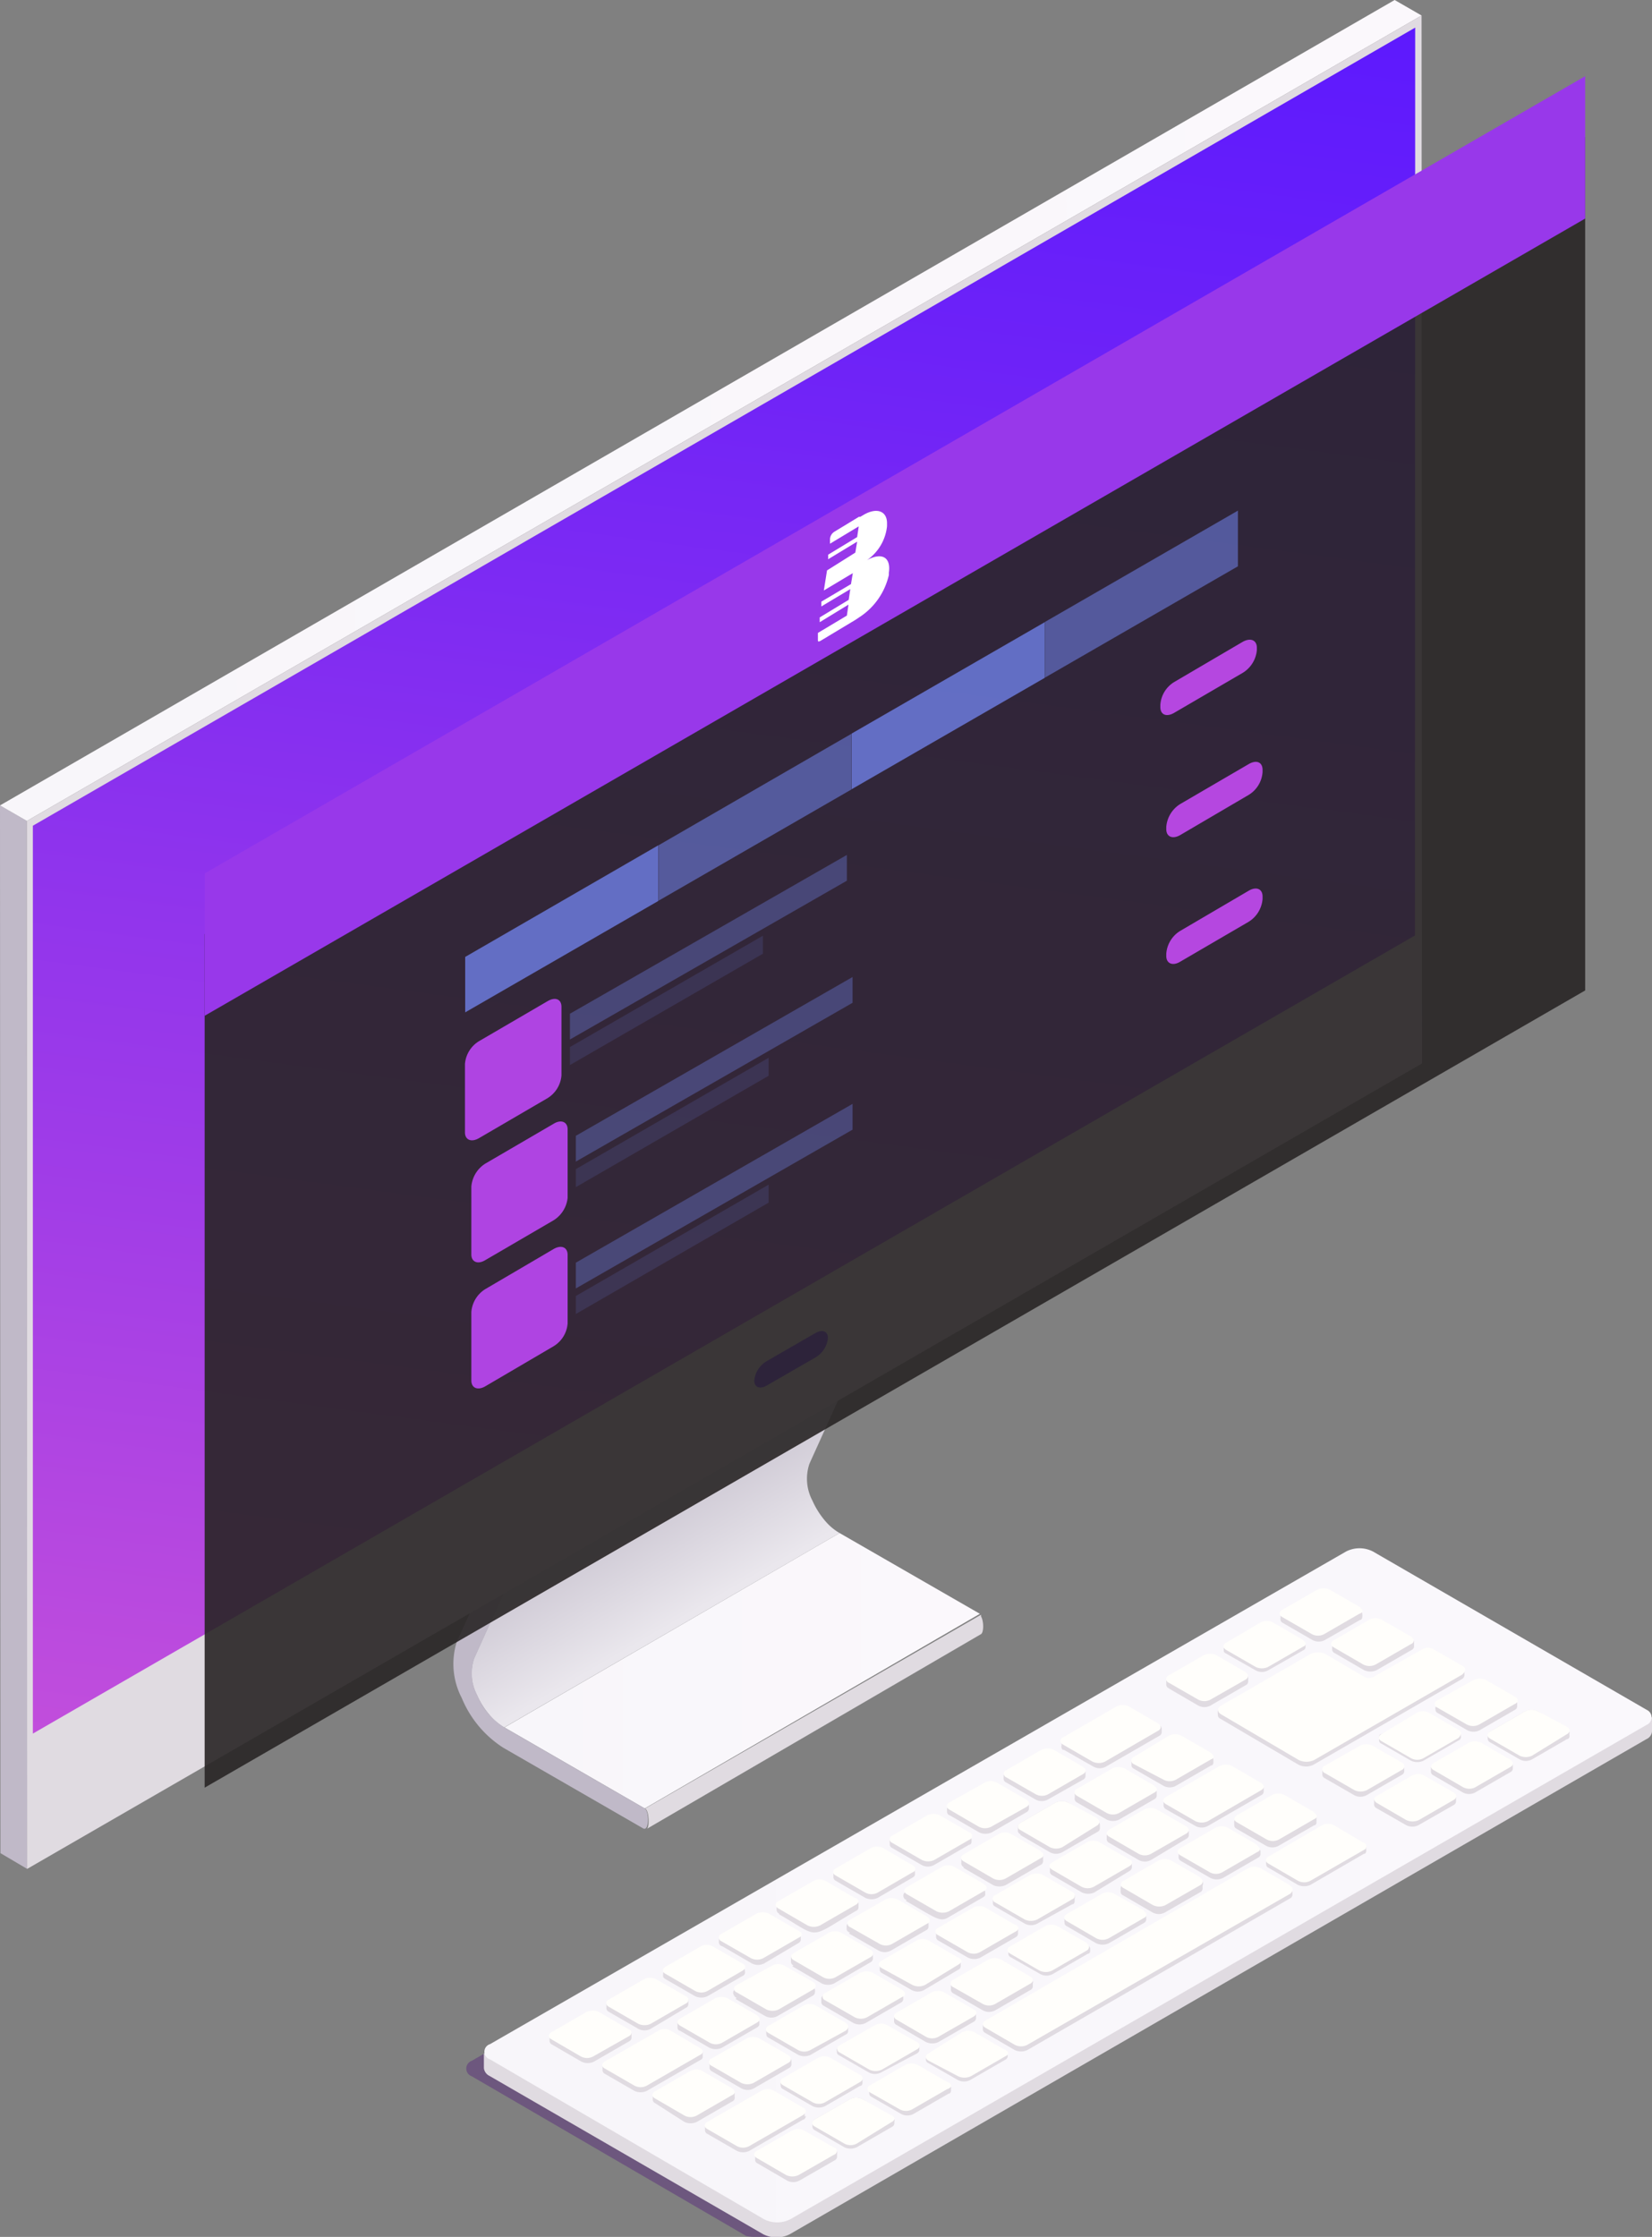 <svg xmlns="http://www.w3.org/2000/svg" xmlns:xlink="http://www.w3.org/1999/xlink" viewBox="0 0 72.41 98.04"><rect x="0" y="0" width="72.41" height="98.04" fill="#808080" stroke="none"/><defs><style>.e1bb1895-8fac-4a60-90a9-4d299949783f{isolation:isolate;}.e34b20fe-54cf-435a-8bc4-66fb10a1e843{fill:#50197c;opacity:0.4;mix-blend-mode:multiply;}.adfc9a35-1186-4e3e-bfd4-fcd4192118db{fill:url(#a804ecbb-6295-4aae-8595-28a1afab91a7);}.f1f9d788-10b5-4a0a-b03a-a89c0aa50ef7{fill:#e0dbe1;}.ea7c6802-8b2f-44ff-867f-ad48c9731958{fill:url(#f989fbba-e2cc-4c5c-a792-32e75dcaa9de);}.bbc47c3f-bfd0-467a-bcdd-e5c4646bd99f{fill:#c0b9c8;}.b77a996a-090d-4d02-ac13-f99d0c6d4150{fill:url(#bb928628-eede-4dda-93c1-6da18bb0a31c);}.e86c47e0-ea8e-408b-ac37-5f8c63d4069b{fill:url(#a5bd6765-35f0-4d0a-87b7-ba072d833a4f);}.f59c2864-6f44-47a4-bbf0-93841e7aff05{fill:url(#e0ce490d-f0b0-463d-913a-e9775acb4926);}.ba7acaa7-9f40-4ca6-9a16-40fd5e7d538e{fill:#5917ff;}.a7fe71a8-38b8-46f4-aef8-4821107b3167{fill:url(#aa7e5234-9015-4951-adb3-8678d7fcaeb8);}.ac09ddfd-a9bf-4697-8500-2e6ec37a7ba4{fill:url(#b5b29c07-38af-4226-baf6-5d6dd9cae08b);}.b2df90a0-f03e-4f0e-b229-b2536a1813d3{fill:#fffefb;}.e1c9d5bb-5d4d-4c64-b089-dbfb412bb5db{fill:#282525;opacity:0.9;}.ecaaa69d-5996-48e8-8f27-f8b56c0750fb{fill:#9838ea;}.e538fb5c-a9bc-40c2-98f6-95a10fce0915,.fd0fe1f4-6d97-488a-acc4-53c4d3e4e673{fill:#788eff;}.fd0fe1f4-6d97-488a-acc4-53c4d3e4e673{opacity:0.7;}.e538fb5c-a9bc-40c2-98f6-95a10fce0915{opacity:0.5;}.a31d7ea2-2887-4c1d-8cbb-bb2020378da0{opacity:0.45;}.bb5169e5-f301-40c4-95b8-8c0d0c3f6318{opacity:0.19;}.b8d1ce5e-9899-434f-a8d0-d00d4158ed6d{fill:#af44e2;}.a9ff7742-2dd6-4845-bb8c-150b9a3c6522{fill:#b547e0;}.b9a4b4a2-eef0-4455-83c6-212e559289fc{fill:#fff;}</style><linearGradient id="a804ecbb-6295-4aae-8595-28a1afab91a7" x1="22.11" y1="73.22" x2="42.95" y2="73.22" gradientUnits="userSpaceOnUse"><stop offset="0" stop-color="#f8f6fa"/><stop offset="1" stop-color="#fbf8fc"/></linearGradient><linearGradient id="f989fbba-e2cc-4c5c-a792-32e75dcaa9de" x1="30.44" y1="65.25" x2="32.77" y2="69.28" gradientUnits="userSpaceOnUse"><stop offset="0" stop-color="#cfcad5"/><stop offset="1" stop-color="#eae7ed"/></linearGradient><linearGradient id="bb928628-eede-4dda-93c1-6da18bb0a31c" x1="39.52" y1="54.84" x2="24.19" y2="54.84" gradientUnits="userSpaceOnUse"><stop offset="0" stop-color="#e0dbe1"/><stop offset="1" stop-color="#e0dbe1"/></linearGradient><linearGradient id="a5bd6765-35f0-4d0a-87b7-ba072d833a4f" x1="0" y1="17.99" x2="62.31" y2="17.99" xlink:href="#a804ecbb-6295-4aae-8595-28a1afab91a7"/><linearGradient id="e0ce490d-f0b0-463d-913a-e9775acb4926" x1="37.71" y1="-6.35" x2="20.46" y2="123.4" gradientUnits="userSpaceOnUse"><stop offset="0" stop-color="#5917ff"/><stop offset="0.16" stop-color="#6d22f8"/><stop offset="0.48" stop-color="#a13de7"/><stop offset="0.95" stop-color="#f569ca"/><stop offset="1" stop-color="#ff6ec7"/></linearGradient><linearGradient id="aa7e5234-9015-4951-adb3-8678d7fcaeb8" x1="35.34" y1="86.64" x2="33.14" y2="86.64" xlink:href="#bb928628-eede-4dda-93c1-6da18bb0a31c"/><linearGradient id="b5b29c07-38af-4226-baf6-5d6dd9cae08b" x1="21.21" y1="82.62" x2="72.41" y2="82.62" gradientUnits="userSpaceOnUse"><stop offset="0" stop-color="#f8f6fa"/><stop offset="1" stop-color="#faf8fc"/></linearGradient></defs><title>10</title><g class="e1bb1895-8fac-4a60-90a9-4d299949783f"><g id="ee86cfb7-dad3-44d2-9222-786635271eb0" data-name="Camada 2"><g id="afeeef65-052a-4025-9a23-a412d36b6c9b" data-name="0"><g id="aef7a4b3-4a4a-4747-ba75-f645f9cd71d2" data-name="10"><path class="e34b20fe-54cf-435a-8bc4-66fb10a1e843" d="M34.49,97.92a.76.76,0,0,1-.37.11A4.74,4.74,0,0,1,32.71,98L20.68,91a.36.36,0,0,1,0-.68L58.2,68.67a2.22,2.22,0,0,1,2,0l12,6.94C72.52,75.79,37.21,96.34,34.49,97.92Z"/><g class="e1bb1895-8fac-4a60-90a9-4d299949783f"><polygon class="adfc9a35-1186-4e3e-bfd4-fcd4192118db" points="36.8 67.19 22.11 75.71 28.26 79.26 42.95 70.73 36.8 67.19"/><path class="f1f9d788-10b5-4a0a-b03a-a89c0aa50ef7" d="M43,70.84,43,70.77s-14.72,8.49-14.72,8.49a.29.29,0,0,1,.08.11c.1.23.09.71,0,.78L43,71.62C43.12,71.55,43.13,71.07,43,70.84Z"/><path class="ea7c6802-8b2f-44ff-867f-ad48c9731958" d="M35.61,65.77a2.05,2.05,0,0,1-.13-1.62l4-8.84L24.78,63.84l-4,8.84a2.05,2.05,0,0,0,.13,1.62,3.57,3.57,0,0,0,.56.88,2.4,2.4,0,0,0,.63.53L36.8,67.19a2.4,2.4,0,0,1-.63-.53A3.64,3.64,0,0,1,35.61,65.77Z"/><path class="bbc47c3f-bfd0-467a-bcdd-e5c4646bd99f" d="M28.26,79.26l-6.15-3.55a3,3,0,0,1-1.19-1.41,2.05,2.05,0,0,1-.13-1.62l4-8.84,0-.16,0-8.6a.81.81,0,0,0-.39-.66c-.2-.12-.37,0-.37.23l0,8.52-4,8.76a3.23,3.23,0,0,0,.21,2.49,4.72,4.72,0,0,0,1.82,2.18l6.14,3.54C28.46,80.26,28.46,79.38,28.26,79.26Z"/><path class="b77a996a-090d-4d02-ac13-f99d0c6d4150" d="M39.46,46.26a1.18,1.18,0,0,0-.14-.22.65.65,0,0,0-.18-.15.28.28,0,0,0-.26,0L24.19,54.39a.25.25,0,0,1,.26,0,.49.49,0,0,1,.18.14,1.09,1.09,0,0,1,.14.23.73.73,0,0,1,.07.29l0,8.6,0,.16,14.69-8.53,0-.15,0-8.61A.79.79,0,0,0,39.46,46.26Z"/></g><g id="e2e34ee4-6d0a-42ab-96a6-9bfed968b853" data-name="1"><polygon class="bbc47c3f-bfd0-467a-bcdd-e5c4646bd99f" points="1.19 81.91 0.02 81.22 0 35.3 1.18 35.98 1.19 81.91"/><polygon class="e86c47e0-ea8e-408b-ac37-5f8c63d4069b" points="1.18 35.98 0 35.3 61.13 0 62.31 0.68 1.18 35.98"/><polygon class="f1f9d788-10b5-4a0a-b03a-a89c0aa50ef7" points="62.31 0.68 62.33 46.61 1.19 81.91 1.18 35.98 62.31 0.68"/><polygon class="f59c2864-6f44-47a4-bbf0-93841e7aff05" points="1.44 36.19 62.03 1.21 62.02 41 1.44 75.98 1.44 36.19"/></g><path class="ba7acaa7-9f40-4ca6-9a16-40fd5e7d538e" d="M35.75,59.49,33.6,60.73c-.3.17-.54.07-.54-.22a1.11,1.11,0,0,1,.54-.85l2.15-1.24c.3-.17.54-.07.54.22A1.11,1.11,0,0,1,35.75,59.49Z"/><path class="a7fe71a8-38b8-46f4-aef8-4821107b3167" d="M21.21,90v.64a.43.43,0,0,0,.24.34l12,6.94a1.27,1.27,0,0,0,1.17,0L72.17,76.22a.4.4,0,0,0,.24-.34v-.62Z"/><path class="ac09ddfd-a9bf-4697-8500-2e6ec37a7ba4" d="M72.17,75.6,34.65,97.26a1.27,1.27,0,0,1-1.17,0l-12-7a.35.35,0,0,1,0-.67L59,68a1.29,1.29,0,0,1,1.18,0l12,6.94A.36.36,0,0,1,72.17,75.6Z"/><path class="f1f9d788-10b5-4a0a-b03a-a89c0aa50ef7" d="M53.64,72.38v-.1a.18.18,0,0,1,.1-.18l1.54-.89a.59.59,0,0,1,.55,0l1.29.74a.16.16,0,0,1,.1.19,0,0,0,0,1,0,0,0,0,0,0,1,0,0,.16.16,0,0,1-.1.19l-1.54.88a.57.57,0,0,1-.54,0l-1.3-.74A.19.19,0,0,1,53.64,72.38Zm2.59-1.25,1.3.75a.57.57,0,0,0,.54,0L59.61,71c.08,0,.12-.12.1-.18a.06.06,0,0,0,0-.06,0,0,0,0,0,0,0c0-.06,0-.13-.1-.18l-1.3-.75a.57.57,0,0,0-.54,0l-1.54.89c-.09,0-.12.12-.1.18a.06.06,0,0,0,0,.06,0,0,0,0,0,0,0C56.11,71,56.14,71.08,56.23,71.13Zm-5,2.87,1.29.75a.57.57,0,0,0,.54,0l1.54-.89a.18.18,0,0,0,.11-.18v-.11a.18.18,0,0,0-.11-.18l-1.29-.75a.64.64,0,0,0-.54,0l-1.54.89a.18.18,0,0,0-.11.18v.11A.17.17,0,0,0,51.26,74ZM31.2,90.78l1.3.75a.57.57,0,0,0,.54,0l1.54-.89a.18.18,0,0,0,.11-.18v-.11a.18.18,0,0,0-.11-.18l-1.29-.75a.66.66,0,0,0-.55,0l-1.54.89a.19.19,0,0,0-.1.19v.1A.18.18,0,0,0,31.2,90.78Zm5.43-8.35,1.3.75a.64.64,0,0,0,.54,0L40,82.29c.09-.05.12-.12.1-.18a.06.06,0,0,0,0-.06,0,0,0,0,0,0,0c0-.06,0-.13-.1-.18l-1.29-.75a.59.59,0,0,0-.55,0L36.63,82a.18.18,0,0,0-.1.18v.11A.18.18,0,0,0,36.63,82.43Zm5-2.87,1.29.75a.66.66,0,0,0,.55,0L45,79.42a.19.19,0,0,0,.1-.19v-.1A.18.18,0,0,0,45,79l-1.3-.75a.57.57,0,0,0-.54,0l-1.54.89a.17.17,0,0,0-.11.18v.1A.18.18,0,0,0,41.61,79.56Zm5-2.87,1.3.74a.57.57,0,0,0,.54,0l2.34-1.35a.18.18,0,0,0,.11-.18v-.11a.18.18,0,0,0-.11-.18l-1.29-.75a.64.64,0,0,0-.54,0l-2.35,1.35a.19.19,0,0,0-.1.19v.1A.19.19,0,0,0,46.58,76.69ZM44.1,78.12l1.29.75a.57.57,0,0,0,.54,0L47.47,78a.18.18,0,0,0,.11-.18v-.11a.18.18,0,0,0-.11-.18l-1.29-.75a.57.57,0,0,0-.54,0l-1.54.89a.18.18,0,0,0-.11.18v.11A.18.18,0,0,0,44.1,78.12Zm-5,2.87,1.3.75a.57.57,0,0,0,.54,0l1.54-.89c.09,0,.12-.12.1-.18a0,0,0,0,0,0,0,.06.06,0,0,0,0-.06c0-.06,0-.13-.1-.18l-1.3-.75a.64.64,0,0,0-.54,0l-1.54.89a.16.16,0,0,0-.1.19,0,0,0,0,0,0,.05,0,0,0,0,0,0,0C39,80.88,39,80.94,39.12,81ZM49.7,77.52l1.3.75a.57.57,0,0,0,.54,0l1.54-.89c.09,0,.12-.12.1-.18a.06.06,0,0,0,0-.06,0,0,0,0,0,0,0c0-.06,0-.13-.1-.18l-1.3-.75a.57.57,0,0,0-.54,0l-1.54.89c-.09,0-.12.12-.1.18a.06.06,0,0,0,0,.06,0,0,0,0,0,0,0C49.58,77.4,49.61,77.47,49.7,77.52ZM29.8,89l1.3.75a.64.64,0,0,0,.54,0l1.54-.89c.09-.05.12-.12.1-.18a.06.06,0,0,0,0-.06,0,0,0,0,0,0,0c0-.06,0-.13-.1-.18l-1.3-.75a.57.57,0,0,0-.54,0l-1.54.89c-.08,0-.12.12-.1.18a0,0,0,0,0,0,0,.06.06,0,0,0,0,.06C29.68,88.89,29.72,89,29.8,89ZM47.21,79l1.3.75a.64.64,0,0,0,.54,0l1.54-.89a.18.18,0,0,0,.11-.19v-.1a.17.17,0,0,0-.11-.18L49.3,77.6a.59.59,0,0,0-.55,0l-1.54.89a.18.18,0,0,0-.1.18v.1A.19.19,0,0,0,47.21,79Zm-2.48,1.43,1.29.75a.57.57,0,0,0,.54,0l1.54-.89a.18.18,0,0,0,.11-.18V80a.18.18,0,0,0-.11-.18L46.81,79a.64.64,0,0,0-.54,0l-1.54.89a.18.18,0,0,0-.11.19v.1A.17.17,0,0,0,44.73,80.39Zm-2.49,1.44,1.29.75a.66.66,0,0,0,.55,0l1.54-.89a.18.18,0,0,0,.1-.18V81.4a.18.18,0,0,0-.1-.18l-1.3-.75a.57.57,0,0,0-.54,0l-1.54.89c-.09,0-.12.12-.1.18a0,0,0,0,0,0,0,.06.06,0,0,0,0,.06C42.12,81.71,42.15,81.78,42.24,81.83Zm-10,5.74,1.3.75a.57.57,0,0,0,.54,0l1.54-.89a.18.18,0,0,0,.1-.18,0,0,0,0,0,0,0,.06.06,0,0,0,0-.06.18.18,0,0,0-.1-.18l-1.3-.75a.64.64,0,0,0-.54,0l-1.54.89a.16.16,0,0,0-.1.19,0,0,0,0,0,0,0,0,0,0,0,0,0,0C32.17,87.46,32.2,87.52,32.29,87.57Zm2.49-1.43,1.29.75a.64.64,0,0,0,.54,0L38.16,86a.19.19,0,0,0,.1-.19v-.1a.18.18,0,0,0-.1-.18c-1.91-1.1-1.27-1.08-3.38.14a.17.17,0,0,0-.11.18V86A.18.18,0,0,0,34.78,86.14Zm2.48-1.44,1.3.75a.57.57,0,0,0,.54,0l1.54-.89a.18.18,0,0,0,.11-.18v-.11a.18.18,0,0,0-.11-.18l-1.29-.75a.64.64,0,0,0-.54,0l-1.55.89a.18.18,0,0,0-.1.18v.11A.18.18,0,0,0,37.26,84.7Zm2.49-1.43c1.27.73,1.49.94,1.84.74l1.54-.89c.09-.05.12-.11.1-.18a0,0,0,0,0,0,0,0,0,0,0,0,0,0,.16.16,0,0,0-.1-.19l-1.3-.74a.57.57,0,0,0-.54,0l-1.54.89c-.08,0-.12.11-.1.18a0,0,0,0,0,0,0,0,0,0,0,0,0,0A.17.17,0,0,0,39.75,83.27Zm-4.43,9.46v-.1a.18.18,0,0,0-.11-.19l-1.29-.74a.57.57,0,0,0-.54,0L31,93.05a.18.18,0,0,0-.1.18v.11a.18.18,0,0,0,.1.18l1.3.75a.64.64,0,0,0,.54,0l2.34-1.36A.17.17,0,0,0,35.32,92.73ZM32.2,91.9v-.11a.18.18,0,0,0-.11-.18l-1.29-.75a.57.57,0,0,0-.54,0l-1.54.89a.18.18,0,0,0-.11.18V92a.18.18,0,0,0,.11.18L30,93a.64.64,0,0,0,.54,0l1.54-.89A.18.18,0,0,0,32.2,91.9Zm1.95-8c1.86,1.07,1.22,1.1,3.37-.15a.17.17,0,0,0,.11-.18v-.1a.18.18,0,0,0-.11-.19l-1.29-.74a.57.57,0,0,0-.54,0l-1.54.89a.17.17,0,0,0-.11.18v.1A.18.18,0,0,0,34.15,83.87Zm27.4-6.26V77.5a.18.18,0,0,0-.11-.18l-1.29-.75a.66.66,0,0,0-.55,0l-1.54.89a.19.19,0,0,0-.1.19v.1a.18.18,0,0,0,.1.18l1.3.75a.57.57,0,0,0,.54,0l1.54-.89A.18.18,0,0,0,61.55,77.61ZM30.8,90.12V90a.18.18,0,0,0-.11-.19l-1.29-.74a.57.57,0,0,0-.54,0l-2.35,1.35a.18.18,0,0,0-.1.18v.11a.18.18,0,0,0,.1.18l1.3.75a.64.64,0,0,0,.54,0l2.34-1.35C30.78,90.25,30.81,90.19,30.8,90.12Zm.86-4.82,1.29.75a.59.59,0,0,0,.55,0L35,85.16a.18.18,0,0,0,.1-.18v-.11a.18.18,0,0,0-.1-.18l-1.3-.75a.64.64,0,0,0-.54,0l-1.54.89a.18.18,0,0,0-.11.18v.11A.18.18,0,0,0,31.66,85.3Zm-2.49,1.44,1.3.75a.64.64,0,0,0,.54,0l1.54-.89a.16.16,0,0,0,.1-.19,0,0,0,0,0,0,0,0,0,0,0,0,0,0c0-.07,0-.13-.1-.18l-1.3-.75a.57.57,0,0,0-.54,0l-1.54.89c-.09,0-.12.12-.1.18a0,0,0,0,0,0,0,.06.06,0,0,0,0,.06C29.05,86.62,29.08,86.69,29.17,86.74Zm-1.49,2.55v-.11a.18.18,0,0,0-.11-.18l-1.29-.75a.57.57,0,0,0-.54,0l-1.54.89a.18.18,0,0,0-.11.18v.11a.18.18,0,0,0,.11.18l1.29.75a.64.64,0,0,0,.54,0l1.54-.89A.18.18,0,0,0,27.68,89.29Zm-1-1.12,1.3.75a.57.57,0,0,0,.54,0L30.06,88a.17.17,0,0,0,.11-.18v-.11a.18.18,0,0,0-.11-.18l-1.29-.75a.66.66,0,0,0-.55,0l-1.54.89a.19.19,0,0,0-.1.19V88A.18.18,0,0,0,26.68,88.17ZM68.79,76a.16.16,0,0,0-.1-.19L67.4,75a.66.66,0,0,0-.55,0l-1.54.89a.19.19,0,0,0-.1.19v.1a.18.18,0,0,0,.1.18l1.3.75a.57.57,0,0,0,.54,0l1.54-.89c.09,0,.12-.11.1-.18a0,0,0,0,0,0,0A0,0,0,0,0,68.79,76Zm-9-2.41-1.7-1a.74.74,0,0,0-.68,0l-3.9,2.25c-.11.06-.15.14-.13.22a0,0,0,0,0,0,0,.06.06,0,0,0,0,.06c0,.08,0,.16.13.22l3.4,2a.72.72,0,0,0,.67,0l6.48-3.74a.22.22,0,0,0,.13-.22v-.1a.22.22,0,0,0-.13-.22l-1.27-.73a.46.46,0,0,0-.44,0l-2.18,1.24A.42.42,0,0,1,59.81,73.54Zm-2.21,6-1.3-.75a.57.57,0,0,0-.54,0l-1.54.89c-.09,0-.12.12-.1.18a.06.06,0,0,0,0,.06,0,0,0,0,0,0,0c0,.06,0,.13.1.18l1.3.75a.57.57,0,0,0,.54,0L57.6,80c.09,0,.12-.12.1-.18a.06.06,0,0,0,0-.06,0,0,0,0,0,0,0C57.72,79.64,57.69,79.57,57.6,79.52Zm6.33-3.63-1.3-.75a.57.57,0,0,0-.54,0L60.55,76c-.09,0-.12.11-.1.18a0,0,0,0,0,0,.05,0,0,0,0,0,0,0,.16.16,0,0,0,.1.19l1.3.75a.64.64,0,0,0,.54,0l1.54-.89a.16.16,0,0,0,.1-.19,0,0,0,0,0,0,0,0,0,0,0,0,0-.05C64.05,76,64,75.94,63.93,75.89Zm-11.3,6.5-1.3-.75a.64.64,0,0,0-.54,0l-1.54.89a.18.18,0,0,0-.11.19v.1a.17.17,0,0,0,.11.18l1.29.75a.57.57,0,0,0,.54,0l1.55-.89a.18.18,0,0,0,.1-.18v-.11A.18.18,0,0,0,52.63,82.39Zm10.31-7.62a.06.06,0,0,0,0,.06,0,0,0,0,0,0,0c0,.06,0,.13.1.18l1.29.75a.59.59,0,0,0,.55,0l1.54-.89a.18.18,0,0,0,.1-.18v-.11a.18.18,0,0,0-.1-.18l-1.3-.75a.57.57,0,0,0-.54,0L63,74.59C63,74.64,62.92,74.71,62.94,74.77ZM42.68,88.14l-1.3-.75a.57.57,0,0,0-.54,0l-1.54.89a.17.17,0,0,0-.11.18v.1a.18.18,0,0,0,.11.19l1.29.75a.64.64,0,0,0,.54,0l1.55-.89a.19.19,0,0,0,.1-.19v-.1A.18.18,0,0,0,42.68,88.14Zm5-2.88-1.3-.74a.57.57,0,0,0-.54,0l-1.54.88a.17.17,0,0,0-.1.19,0,0,0,0,0,0,0,0,0,0,0,0,0,0,.17.17,0,0,0,.1.19l1.3.74a.57.57,0,0,0,.54,0l1.54-.89c.09,0,.12-.11.1-.18a0,0,0,0,0,0,0,0,0,0,0,0,0,0A.16.16,0,0,0,47.65,85.26ZM45.16,86.7,43.87,86a.57.57,0,0,0-.54,0l-1.55.89a.18.18,0,0,0-.1.18v.11a.18.18,0,0,0,.1.18l1.3.75a.57.57,0,0,0,.54,0l1.54-.89a.18.18,0,0,0,.11-.18v-.11A.18.18,0,0,0,45.16,86.7Zm-5,2.87-1.3-.75a.64.64,0,0,0-.54,0l-1.54.89a.16.16,0,0,0-.1.19,0,0,0,0,0,0,0,0,0,0,0,0,0,0c0,.07,0,.13.1.18l1.3.75a.57.57,0,0,0,.54,0L40.19,90c.08-.05.12-.12.1-.18a0,0,0,0,0,0,0,.06.06,0,0,0,0-.06C40.31,89.69,40.27,89.62,40.19,89.57ZM37.7,91l-1.3-.75a.57.57,0,0,0-.54,0l-1.54.89c-.08,0-.12.12-.1.18a0,0,0,0,0,0,0,.06.06,0,0,0,0,.06c0,.06,0,.13.1.18l1.3.75a.64.64,0,0,0,.54,0l1.54-.89c.09,0,.12-.12.1-.18a.06.06,0,0,0,0-.06,0,0,0,0,0,0,0C37.82,91.13,37.79,91.06,37.7,91Zm12.44-7.18-1.3-.75a.57.57,0,0,0-.54,0L46.76,84c-.09,0-.12.12-.1.18a0,0,0,0,0,0,0,.06.06,0,0,0,0,.06c0,.06,0,.13.1.18l1.29.75a.66.66,0,0,0,.55,0l1.54-.89a.18.18,0,0,0,.1-.18V84A.18.18,0,0,0,50.14,83.83Zm5-2.88-1.29-.74a.59.59,0,0,0-.55,0l-1.54.89a.18.18,0,0,0-.1.18v.1a.19.19,0,0,0,.1.19l1.3.75a.64.64,0,0,0,.54,0l1.54-.89a.18.18,0,0,0,.11-.19v-.1A.18.18,0,0,0,55.11,81ZM41.58,91.34l-1.3-.75a.64.64,0,0,0-.54,0l-1.54.89c-.08,0-.12.12-.1.18a.06.06,0,0,0,0,.06,0,0,0,0,0,0,0c0,.06,0,.13.1.18l1.3.75a.57.57,0,0,0,.54,0l1.54-.89c.09,0,.12-.12.1-.18a0,0,0,0,0,0,0,.06.06,0,0,0,0-.06C41.7,91.46,41.67,91.39,41.58,91.34Zm2.49-1.44-1.3-.74a.57.57,0,0,0-.54,0l-1.54.89c-.09,0-.12.11-.1.18a0,0,0,0,0,0,0,0,0,0,0,0,0,0,.16.16,0,0,0,.1.19l1.29.74a.59.59,0,0,0,.55,0l1.54-.89a.18.18,0,0,0,.1-.18v-.1A.19.19,0,0,0,44.07,89.9Zm-5,2.88L37.8,92a.57.57,0,0,0-.54,0l-1.55.89a.18.18,0,0,0-.1.18v.11a.18.18,0,0,0,.1.18l1.3.75a.64.64,0,0,0,.54,0l1.54-.89a.18.18,0,0,0,.11-.19V93A.17.17,0,0,0,39.09,92.78Zm-2.48,1.43-1.3-.75a.64.64,0,0,0-.54,0l-1.54.89a.18.18,0,0,0-.11.19v.1a.17.17,0,0,0,.11.18l1.29.75a.57.57,0,0,0,.54,0l1.55-.89a.18.18,0,0,0,.1-.18v-.11A.18.18,0,0,0,36.61,94.21Zm18.67-16L54,77.47a.64.64,0,0,0-.54,0L51.1,78.82A.19.19,0,0,0,51,79v.1a.2.2,0,0,0,.1.19l1.3.74a.57.57,0,0,0,.54,0l2.34-1.35a.18.18,0,0,0,.11-.18V78.4A.18.18,0,0,0,55.28,78.22Zm4.5,2.61-1.3-.75a.64.64,0,0,0-.54,0L55.6,81.44c-.09,0-.12.11-.1.18a0,0,0,0,0,0,0,.06.06,0,0,0,0,.06c0,.06,0,.13.1.18l1.29.75a.66.66,0,0,0,.55,0l2.34-1.36c.09,0,.12-.11.1-.18a0,0,0,0,0,0-.05,0,0,0,0,0,0,0A.16.16,0,0,0,59.78,80.83ZM66.2,77.2l-1.29-.75a.57.57,0,0,0-.54,0l-1.54.89a.18.18,0,0,0-.11.18v.11a.18.18,0,0,0,.11.18l1.29.75a.57.57,0,0,0,.54,0l1.54-.89a.18.18,0,0,0,.11-.18v-.11A.18.18,0,0,0,66.2,77.2Zm-2.48,1.43-1.3-.74a.57.57,0,0,0-.54,0l-1.54.89a.17.17,0,0,0-.11.18v.1a.18.18,0,0,0,.11.19l1.29.74a.59.59,0,0,0,.55,0l1.54-.88a.19.19,0,0,0,.1-.19v-.1A.19.19,0,0,0,63.72,78.63Zm-7.17,4.1L55.25,82a.57.57,0,0,0-.54,0L43.19,88.63a.18.18,0,0,0-.11.18v.11a.18.18,0,0,0,.11.18l1.29.75a.66.66,0,0,0,.55,0L56.55,83.2a.19.19,0,0,0,.1-.19v-.1A.18.18,0,0,0,56.55,82.73ZM47,83l-1.3-.75a.64.64,0,0,0-.54,0l-1.54.89a.16.16,0,0,0-.1.19,0,0,0,0,0,0,.05,0,0,0,0,0,0,0c0,.07,0,.13.1.18l1.3.75a.57.57,0,0,0,.54,0L47,83.46c.09,0,.12-.12.1-.18a0,0,0,0,0,0,0,.06.06,0,0,0,0-.06C47.14,83.11,47.11,83,47,83Zm-2.49,1.44-1.29-.75a.59.59,0,0,0-.55,0l-1.54.89a.18.18,0,0,0-.1.18v.11a.18.18,0,0,0,.1.18l1.3.75a.64.64,0,0,0,.54,0l1.54-.89a.18.18,0,0,0,.11-.18v-.11A.17.17,0,0,0,44.53,84.43Zm5-2.87-1.3-.75a.57.57,0,0,0-.54,0l-1.54.89a.17.17,0,0,0-.11.18V82a.18.18,0,0,0,.11.19l1.29.75a.66.66,0,0,0,.55,0L49.51,82a.19.19,0,0,0,.1-.19v-.1A.18.18,0,0,0,49.51,81.56Zm8.88-9.41v.11a.18.18,0,0,0,.11.18l1.29.75a.66.66,0,0,0,.55,0l1.54-.89a.18.18,0,0,0,.1-.18V72a.18.18,0,0,0-.1-.18l-1.3-.75a.57.57,0,0,0-.54,0L58.5,72A.18.18,0,0,0,58.39,72.15Zm-6.4,8-1.29-.75a.57.57,0,0,0-.54,0l-1.54.89a.18.18,0,0,0-.11.18v.11a.18.18,0,0,0,.11.18l1.29.75a.57.57,0,0,0,.54,0L52,80.59a.18.18,0,0,0,.11-.18V80.3A.18.18,0,0,0,52,80.12ZM42,85.86l-1.29-.74a.57.57,0,0,0-.54,0L38.67,86a.18.18,0,0,0-.11.19v.1a.18.18,0,0,0,.11.19l1.29.74a.57.57,0,0,0,.54,0L42,86.33a.17.17,0,0,0,.11-.18v-.1A.18.18,0,0,0,42,85.86Zm-5,2.88L35.77,88a.57.57,0,0,0-.54,0l-1.54.89c-.09.05-.12.11-.1.18a0,0,0,0,0,0,0,.06.06,0,0,0,0,.06c0,.06,0,.13.1.18l1.3.75a.64.64,0,0,0,.54,0l1.54-.89a.16.16,0,0,0,.1-.19,0,0,0,0,0,0,0,0,0,0,0,0,0,0C37.19,88.85,37.16,88.79,37.07,88.74Zm2.49-1.44-1.3-.75a.64.64,0,0,0-.54,0l-1.54.89a.18.18,0,0,0-.11.18v.11a.18.18,0,0,0,.11.18l1.29.75a.59.59,0,0,0,.55,0l1.54-.89a.18.18,0,0,0,.1-.18v-.11A.18.18,0,0,0,39.56,87.3Z"/><path class="b2df90a0-f03e-4f0e-b229-b2536a1813d3" d="M27.57,89.24,26,90.13a.57.57,0,0,1-.54,0l-1.29-.75c-.15-.08-.15-.22,0-.31l1.54-.89a.64.64,0,0,1,.54,0l1.29.75C27.72,89,27.72,89.16,27.57,89.24Zm2.49-1.75-1.29-.74a.59.59,0,0,0-.55,0l-1.54.89c-.15.08-.15.22,0,.31l1.3.75a.64.64,0,0,0,.54,0l1.54-.89A.17.17,0,0,0,30.06,87.49Zm2.49-1.43-1.3-.75a.57.57,0,0,0-.54,0l-1.54.89c-.15.09-.15.23,0,.31l1.3.75a.57.57,0,0,0,.54,0l1.54-.89C32.7,86.28,32.7,86.14,32.55,86.06ZM35,84.62l-1.3-.75a.64.64,0,0,0-.54,0l-1.54.89a.17.17,0,0,0,0,.32l1.29.74a.59.59,0,0,0,.55,0L35,84.93C35.19,84.85,35.19,84.71,35,84.62Zm2.48-1.43-1.29-.75a.57.57,0,0,0-.54,0l-1.54.89c-.15.08-.15.22,0,.31l1.29.75a.64.64,0,0,0,.54,0l1.54-.89C37.67,83.41,37.67,83.27,37.52,83.19ZM40,81.75,38.72,81a.59.59,0,0,0-.55,0l-1.54.89c-.15.09-.15.23,0,.31l1.3.75a.57.57,0,0,0,.54,0L40,82.06C40.16,82,40.16,81.84,40,81.75Zm2.49-1.44-1.3-.75a.64.64,0,0,0-.54,0l-1.54.89a.17.17,0,0,0,0,.32l1.3.75a.64.64,0,0,0,.54,0l1.54-.89A.17.17,0,0,0,42.5,80.31ZM45,78.88l-1.3-.75a.57.57,0,0,0-.54,0L41.61,79c-.15.08-.15.22,0,.31l1.29.75a.59.59,0,0,0,.55,0L45,79.19C45.14,79.1,45.14,79,45,78.88Zm2.48-1.44-1.29-.75a.64.64,0,0,0-.54,0l-1.54.89a.17.17,0,0,0,0,.32l1.29.74a.57.57,0,0,0,.54,0l1.54-.89C47.62,77.67,47.62,77.53,47.47,77.44Zm3.29-1.9-1.29-.75a.64.64,0,0,0-.54,0l-2.35,1.36c-.15.08-.15.22,0,.31l1.3.75a.64.64,0,0,0,.54,0l2.34-1.36C50.91,75.77,50.91,75.63,50.76,75.54Zm10.68,1.71-1.29-.74a.59.59,0,0,0-.55,0l-1.54.88a.17.17,0,0,0,0,.32l1.3.75a.64.64,0,0,0,.54,0l1.54-.89A.17.17,0,0,0,61.44,77.25Zm2.49-1.43-1.3-.75a.57.57,0,0,0-.54,0L60.55,76c-.15.09-.15.23,0,.31l1.3.75a.57.57,0,0,0,.54,0l1.54-.89C64.08,76,64.08,75.9,63.93,75.82Zm2.49-1.44-1.3-.75a.64.64,0,0,0-.54,0L63,74.52a.17.17,0,0,0,0,.32l1.29.74a.59.59,0,0,0,.55,0l1.54-.89C66.57,74.61,66.57,74.47,66.42,74.38Zm-2.7,4.19-1.3-.75a.57.57,0,0,0-.54,0l-1.54.89c-.15.08-.15.22,0,.31l1.29.75a.66.66,0,0,0,.55,0l1.54-.89C63.87,78.79,63.87,78.65,63.72,78.57Zm2.48-1.44-1.29-.75a.64.64,0,0,0-.54,0l-1.54.89c-.15.09-.15.23,0,.31l1.29.75a.57.57,0,0,0,.54,0l1.54-.89C66.35,77.36,66.35,77.22,66.2,77.13Zm2.49-1.44L67.4,75a.59.59,0,0,0-.55,0l-1.54.89c-.15.08-.15.22,0,.31l1.3.75a.64.64,0,0,0,.54,0L68.69,76A.17.17,0,0,0,68.69,75.69Zm-38,14.08L29.4,89a.57.57,0,0,0-.54,0l-2.35,1.35c-.15.09-.15.23,0,.31l1.3.75a.57.57,0,0,0,.54,0l2.34-1.35C30.84,90,30.84,89.85,30.69,89.77Zm2.49-1.44-1.3-.75a.64.64,0,0,0-.54,0l-1.54.89c-.15.09-.15.23,0,.31l1.3.75a.57.57,0,0,0,.54,0l1.54-.89C33.33,88.56,33.33,88.42,33.18,88.33Zm2.49-1.44-1.3-.74a.57.57,0,0,0-.54,0L32.29,87a.17.17,0,0,0,0,.32l1.3.75a.64.64,0,0,0,.54,0l1.54-.89A.17.17,0,0,0,35.67,86.89Zm2.49-1.43-1.3-.75a.57.57,0,0,0-.54,0l-1.54.89c-.15.09-.15.23,0,.31l1.29.75a.57.57,0,0,0,.54,0l1.55-.89A.17.17,0,0,0,38.16,85.46ZM40.64,84l-1.29-.75a.64.64,0,0,0-.54,0l-1.55.89a.17.17,0,0,0,0,.32l1.3.74a.57.57,0,0,0,.54,0l1.54-.89C40.79,84.25,40.79,84.11,40.64,84Zm2.49-1.43-1.3-.75a.57.57,0,0,0-.54,0l-1.54.89c-.15.08-.15.22,0,.31l1.3.75a.64.64,0,0,0,.54,0l1.54-.89C43.28,82.81,43.28,82.67,43.13,82.59Zm2.49-1.44-1.3-.75a.57.57,0,0,0-.54,0l-1.54.89c-.15.09-.15.23,0,.31l1.29.75a.59.59,0,0,0,.55,0l1.54-.89C45.77,81.38,45.77,81.24,45.62,81.15Zm2.48-1.44L46.81,79a.64.64,0,0,0-.54,0l-1.54.89a.17.17,0,0,0,0,.32l1.29.75a.64.64,0,0,0,.54,0L48.1,80A.17.17,0,0,0,48.1,79.71Zm2.49-1.43-1.29-.75a.59.59,0,0,0-.55,0l-1.54.89c-.15.08-.15.22,0,.31l1.3.75a.57.57,0,0,0,.54,0l1.54-.89C50.74,78.5,50.74,78.36,50.59,78.28Zm2.49-1.44-1.3-.75a.64.64,0,0,0-.54,0L49.7,77a.17.17,0,0,0,0,.32L51,78a.57.57,0,0,0,.54,0l1.54-.89C53.23,77.07,53.23,76.93,53.08,76.84Zm-21,14.7-1.29-.75a.57.57,0,0,0-.54,0l-1.54.89c-.15.09-.15.23,0,.31l1.29.75a.57.57,0,0,0,.54,0l1.54-.89C32.24,91.77,32.24,91.63,32.09,91.54Zm2.49-1.44-1.29-.74a.59.59,0,0,0-.55,0l-1.54.88a.17.17,0,0,0,0,.32l1.3.75a.64.64,0,0,0,.54,0l1.54-.89A.17.17,0,0,0,34.58,90.1Zm2.49-1.43-1.3-.75a.57.57,0,0,0-.54,0l-1.54.89c-.15.09-.15.23,0,.31l1.3.75a.57.57,0,0,0,.54,0L37.07,89C37.22,88.89,37.22,88.75,37.07,88.67Zm2.49-1.44-1.3-.75a.64.64,0,0,0-.54,0l-1.54.89a.17.17,0,0,0,0,.32l1.29.74a.59.59,0,0,0,.55,0l1.54-.89C39.71,87.46,39.71,87.32,39.56,87.23Zm-3,6.91-1.3-.74a.57.57,0,0,0-.54,0l-1.54.89c-.15.08-.15.22,0,.31l1.29.75a.64.64,0,0,0,.54,0l1.55-.89A.17.17,0,0,0,36.61,94.14Zm2.48-1.43L37.8,92a.57.57,0,0,0-.54,0l-1.55.89c-.15.09-.15.23,0,.31l1.3.75a.57.57,0,0,0,.54,0L39.09,93C39.24,92.93,39.24,92.79,39.09,92.71Zm2.49-1.44-1.3-.75a.64.64,0,0,0-.54,0l-1.54.89a.17.17,0,0,0,0,.32l1.3.74a.57.57,0,0,0,.54,0l1.54-.89C41.73,91.5,41.73,91.36,41.58,91.27Zm2.49-1.43-1.3-.75a.57.57,0,0,0-.54,0L40.69,90c-.15.08-.15.22,0,.31L42,91a.66.66,0,0,0,.55,0l1.54-.89C44.22,90.06,44.22,89.92,44.07,89.84Zm15.71-9.08L58.48,80a.57.57,0,0,0-.54,0L55.6,81.37c-.15.09-.15.23,0,.31l1.29.75a.59.59,0,0,0,.55,0l2.34-1.35A.17.17,0,0,0,59.78,80.76ZM42,85.8l-1.29-.75a.57.57,0,0,0-.54,0l-1.54.89c-.15.08-.15.22,0,.31L40,87a.64.64,0,0,0,.54,0L42,86.11C42.19,86,42.19,85.88,42,85.8Zm2.49-1.44-1.29-.75a.59.59,0,0,0-.55,0l-1.54.89c-.15.09-.15.23,0,.31l1.3.75a.57.57,0,0,0,.54,0l1.54-.89C44.68,84.59,44.68,84.45,44.53,84.36ZM47,82.92l-1.3-.75a.64.64,0,0,0-.54,0l-1.54.89a.17.17,0,0,0,0,.32l1.3.75a.64.64,0,0,0,.54,0L47,83.24A.17.17,0,0,0,47,82.92Zm2.49-1.43-1.3-.75a.57.57,0,0,0-.54,0l-1.54.89c-.15.08-.15.22,0,.31l1.29.75a.59.59,0,0,0,.55,0l1.54-.89C49.66,81.71,49.66,81.57,49.51,81.49ZM52,80.05,50.7,79.3a.64.64,0,0,0-.54,0l-1.54.89c-.15.09-.15.23,0,.31l1.29.75a.57.57,0,0,0,.54,0L52,80.36C52.14,80.28,52.14,80.14,52,80.05Zm3.29-1.9L54,77.4a.64.64,0,0,0-.54,0L51.1,78.76c-.15.08-.15.22,0,.31l1.3.75a.64.64,0,0,0,.54,0l2.34-1.36C55.43,78.38,55.43,78.24,55.28,78.15ZM35.21,92.38l-1.29-.75a.57.57,0,0,0-.54,0L31,93c-.15.09-.15.23,0,.31l1.3.75a.57.57,0,0,0,.54,0l2.34-1.35C35.36,92.6,35.36,92.46,35.21,92.38Zm2.49-1.44-1.3-.75a.57.57,0,0,0-.54,0l-1.54.89c-.15.09-.15.23,0,.31l1.3.75a.57.57,0,0,0,.54,0l1.54-.89C37.85,91.17,37.85,91,37.7,90.94Zm2.49-1.44-1.3-.74a.57.57,0,0,0-.54,0l-1.54.88a.17.17,0,0,0,0,.32l1.3.75a.64.64,0,0,0,.54,0l1.54-.89A.17.17,0,0,0,40.19,89.5Zm2.49-1.43-1.3-.75a.57.57,0,0,0-.54,0l-1.54.89c-.15.09-.15.23,0,.31l1.29.75a.57.57,0,0,0,.54,0l1.55-.89C42.83,88.29,42.83,88.15,42.68,88.07Zm2.48-1.44-1.29-.75a.64.64,0,0,0-.54,0l-1.55.89a.17.17,0,0,0,0,.32l1.3.74a.57.57,0,0,0,.54,0l1.54-.89C45.31,86.86,45.31,86.72,45.16,86.63Zm11.39-4-1.3-.75a.57.57,0,0,0-.54,0L43.19,88.56c-.15.09-.15.23,0,.31l1.29.75a.59.59,0,0,0,.55,0L56.55,83C56.7,82.88,56.7,82.74,56.55,82.66Zm-8.9,2.53-1.3-.74a.57.57,0,0,0-.54,0l-1.54.89c-.15.08-.15.22,0,.31l1.3.75a.64.64,0,0,0,.54,0l1.54-.89A.17.17,0,0,0,47.65,85.19Zm2.49-1.43L48.84,83a.57.57,0,0,0-.54,0l-1.54.89c-.15.09-.15.23,0,.31l1.29.75a.59.59,0,0,0,.55,0l1.54-.89C50.29,84,50.29,83.85,50.14,83.76Zm2.49-1.44-1.3-.75a.64.64,0,0,0-.54,0l-1.54.89a.17.17,0,0,0,0,.32l1.29.75a.64.64,0,0,0,.54,0l1.55-.89A.17.17,0,0,0,52.63,82.32Zm2.48-1.43-1.29-.75a.59.59,0,0,0-.55,0L51.73,81c-.15.08-.15.22,0,.31l1.3.75a.57.57,0,0,0,.54,0l1.54-.89C55.26,81.11,55.26,81,55.11,80.89Zm2.49-1.44-1.3-.75a.64.64,0,0,0-.54,0l-1.54.89c-.15.09-.15.23,0,.31l1.3.75a.57.57,0,0,0,.54,0l1.54-.89C57.75,79.68,57.75,79.54,57.6,79.45Zm-3-6.13-1.29-.75a.64.64,0,0,0-.54,0l-1.54.89a.17.17,0,0,0,0,.32l1.29.74a.57.57,0,0,0,.54,0l1.54-.88A.17.17,0,0,0,54.63,73.32Zm2.49-1.43-1.29-.75a.59.59,0,0,0-.55,0L53.74,72c-.15.08-.15.22,0,.31l1.3.75a.64.64,0,0,0,.54,0l1.54-.89C57.27,72.11,57.27,72,57.12,71.89Zm2.49-1.44-1.3-.75a.64.64,0,0,0-.54,0l-1.54.89c-.15.09-.15.23,0,.31l1.3.75a.57.57,0,0,0,.54,0l1.54-.89C59.76,70.68,59.76,70.54,59.61,70.45Zm2.27,1.31L60.58,71A.57.57,0,0,0,60,71l-1.54.89c-.15.09-.15.23,0,.31l1.29.75a.59.59,0,0,0,.55,0l1.54-.89C62,72,62,71.85,61.88,71.76ZM64.08,73l-1.27-.73a.49.49,0,0,0-.44,0l-2.18,1.23a.42.42,0,0,1-.38,0l-1.7-1a.74.74,0,0,0-.68,0l-3.9,2.25c-.19.11-.19.28,0,.39l3.4,2a.79.79,0,0,0,.67,0l6.48-3.74C64.27,73.25,64.27,73.08,64.08,73Z"/><polygon class="e1c9d5bb-5d4d-4c64-b089-dbfb412bb5db" points="69.48 43.41 8.97 78.35 8.97 40.94 69.48 6 69.48 43.41"/><polygon class="ecaaa69d-5996-48e8-8f27-f8b56c0750fb" points="8.97 38.28 8.97 44.52 69.48 9.58 69.48 3.34 8.97 38.28"/><polygon class="fd0fe1f4-6d97-488a-acc4-53c4d3e4e673" points="28.85 39.49 20.39 44.37 20.39 41.94 28.85 37.05 28.85 39.49"/><polygon class="e538fb5c-a9bc-40c2-98f6-95a10fce0915" points="37.32 34.6 28.86 39.48 28.86 37.05 37.32 32.16 37.32 34.6"/><polygon class="fd0fe1f4-6d97-488a-acc4-53c4d3e4e673" points="45.79 29.71 37.33 34.59 37.33 32.15 45.79 27.27 45.79 29.71"/><polygon class="e538fb5c-a9bc-40c2-98f6-95a10fce0915" points="54.26 24.82 45.8 29.7 45.8 27.26 54.26 22.38 54.26 24.82"/><g class="a31d7ea2-2887-4c1d-8cbb-bb2020378da0"><polygon class="fd0fe1f4-6d97-488a-acc4-53c4d3e4e673" points="37.12 38.6 24.98 45.56 24.98 44.43 37.12 37.47 37.12 38.6"/></g><g class="bb5169e5-f301-40c4-95b8-8c0d0c3f6318"><polygon class="fd0fe1f4-6d97-488a-acc4-53c4d3e4e673" points="33.44 41.8 24.98 46.68 24.98 45.89 33.44 41.01 33.44 41.8"/></g><path class="b8d1ce5e-9899-434f-a8d0-d00d4158ed6d" d="M24,48.13l-3,1.75c-.34.2-.62.08-.62-.25v-3a1.29,1.29,0,0,1,.62-1l3-1.75c.34-.2.61-.09.61.25v3A1.29,1.29,0,0,1,24,48.13Z"/><path class="a9ff7742-2dd6-4845-bb8c-150b9a3c6522" d="M54.47,29.49l-3,1.75c-.34.2-.61.09-.61-.25v-.1a1.27,1.27,0,0,1,.61-1l3-1.76c.34-.19.62-.08.62.26v.1A1.3,1.3,0,0,1,54.47,29.49Z"/><g class="a31d7ea2-2887-4c1d-8cbb-bb2020378da0"><polygon class="fd0fe1f4-6d97-488a-acc4-53c4d3e4e673" points="37.37 43.95 25.24 50.91 25.24 49.78 37.37 42.82 37.37 43.95"/></g><g class="bb5169e5-f301-40c4-95b8-8c0d0c3f6318"><polygon class="fd0fe1f4-6d97-488a-acc4-53c4d3e4e673" points="33.69 47.15 25.24 52.03 25.24 51.24 33.69 46.36 33.69 47.15"/></g><path class="b8d1ce5e-9899-434f-a8d0-d00d4158ed6d" d="M24.27,53.48l-3,1.75c-.33.2-.61.08-.61-.25V52a1.32,1.32,0,0,1,.61-1l3-1.75c.33-.2.61-.08.61.25v3A1.32,1.32,0,0,1,24.27,53.48Z"/><path class="a9ff7742-2dd6-4845-bb8c-150b9a3c6522" d="M54.73,34.84l-3,1.76c-.33.19-.61.08-.61-.26v-.1a1.3,1.3,0,0,1,.61-1l3-1.75c.34-.2.61-.09.61.25v.1A1.27,1.27,0,0,1,54.73,34.84Z"/><g class="a31d7ea2-2887-4c1d-8cbb-bb2020378da0"><polygon class="fd0fe1f4-6d97-488a-acc4-53c4d3e4e673" points="37.37 49.51 25.24 56.47 25.24 55.34 37.37 48.38 37.37 49.51"/></g><g class="bb5169e5-f301-40c4-95b8-8c0d0c3f6318"><polygon class="fd0fe1f4-6d97-488a-acc4-53c4d3e4e673" points="33.69 52.71 25.24 57.59 25.24 56.8 33.69 51.92 33.69 52.71"/></g><path class="b8d1ce5e-9899-434f-a8d0-d00d4158ed6d" d="M24.27,59l-3,1.76c-.33.19-.61.08-.61-.26v-3a1.3,1.3,0,0,1,.61-1l3-1.76c.33-.19.61-.08.61.26v3A1.28,1.28,0,0,1,24.27,59Z"/><path class="a9ff7742-2dd6-4845-bb8c-150b9a3c6522" d="M54.73,40.4l-3,1.75c-.33.2-.61.08-.61-.25v-.1a1.28,1.28,0,0,1,.61-1l3-1.76c.34-.2.61-.08.61.25v.11A1.29,1.29,0,0,1,54.73,40.4Z"/><path class="b9a4b4a2-eef0-4455-83c6-212e559289fc" d="M38,24.55h0a2.07,2.07,0,0,0,.88-1.49v-.13c0-.52-.43-.7-1-.38l-.17.1-.06,0-1.07.65a.41.41,0,0,0-.2.32l0,.21,1.26-.76-.07.47-1.27.77,0,.2,1.27-.77-.08.48L36.25,25l-.14.88,1.27-.76-.08.48L36,26.37l0,.21,1.27-.76-.07.47-1.27.77,0,.21,1.26-.77-.07.48-1.27.76,0,.29c0,.08,0,.11.11.06l1.53-.92,0,0,.18-.12a3,3,0,0,0,1.29-1.85v-.1C39.06,24.42,38.65,24.19,38,24.55Z"/></g></g></g></g></svg>